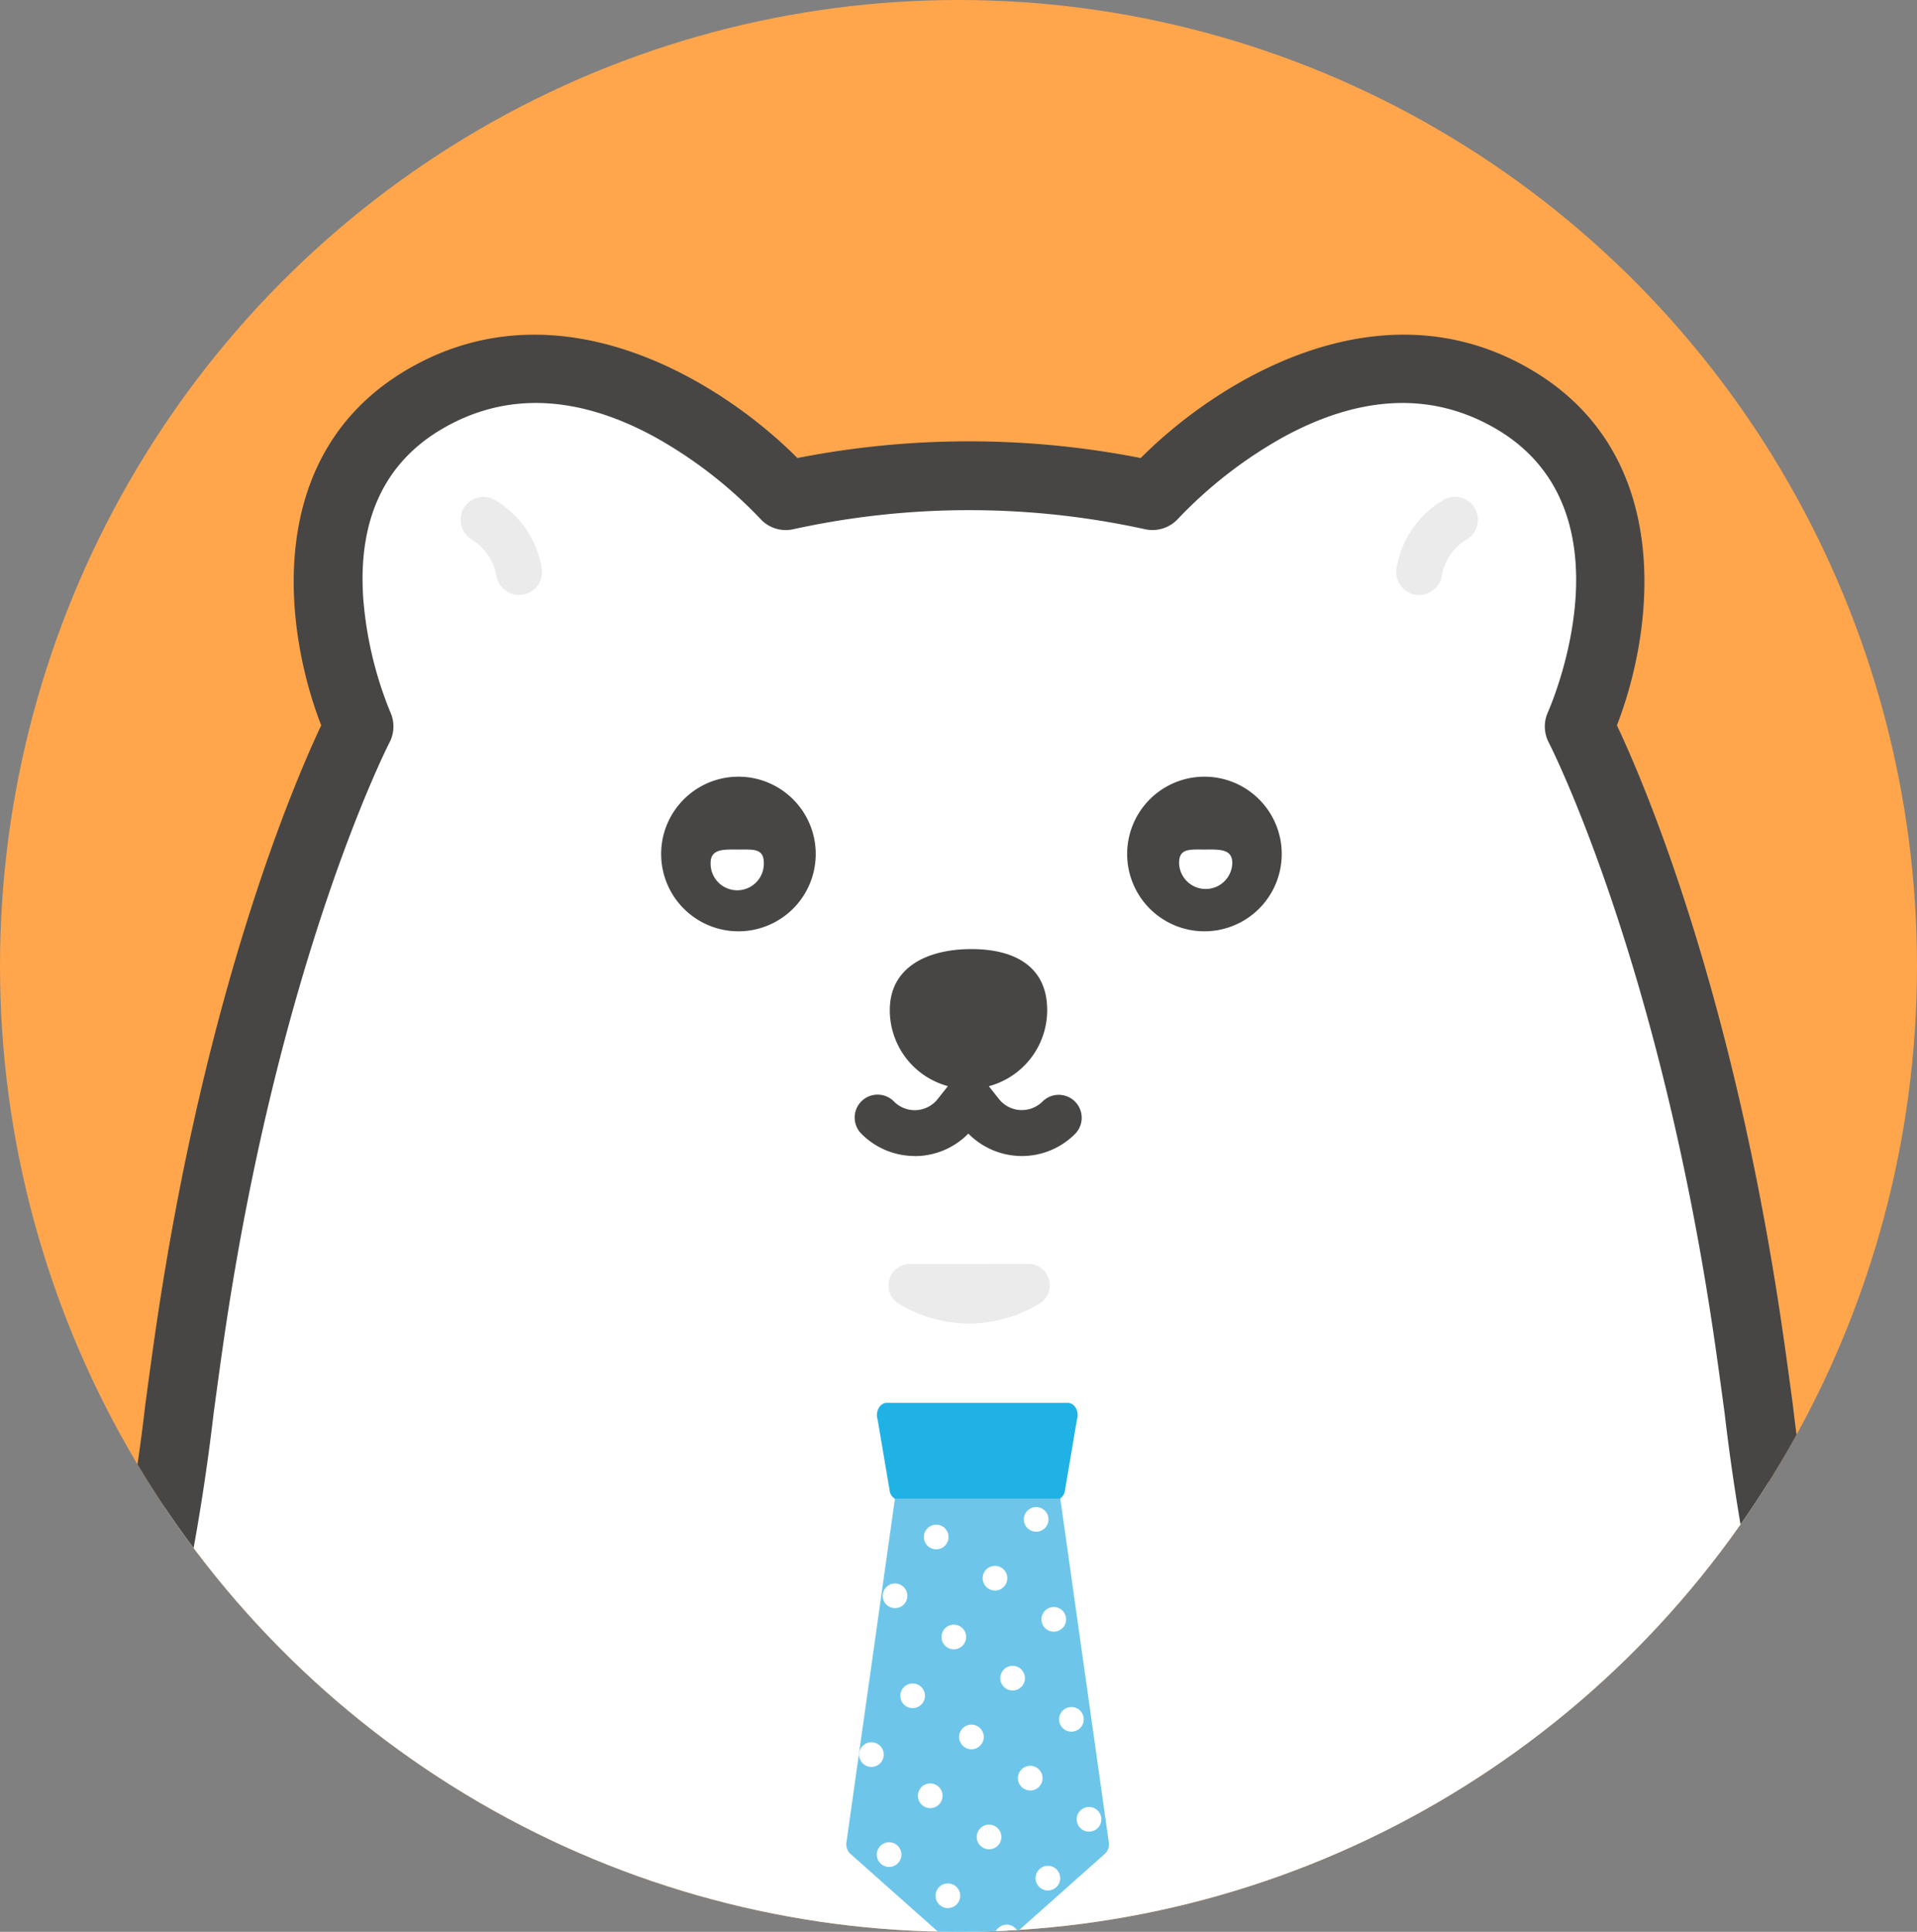 <svg xmlns="http://www.w3.org/2000/svg" xmlns:xlink="http://www.w3.org/1999/xlink" width="121.09" height="122" viewBox="0 0 121.09 122"><rect x="0" y="0" width="121.09" height="122" fill="#808080" stroke="none"/><defs><clipPath id="a"><ellipse cx="60.545" cy="61" rx="60.545" ry="61" transform="translate(11835 689.498)" fill="#fff"/></clipPath><clipPath id="b"><path d="M79.168,76.714,76.052,98.8a.812.812,0,0,0,.253.777l7.488,6.656a.81.81,0,0,0,1.076,0l7.488-6.656a.814.814,0,0,0,.253-.777L89.495,76.714Z" transform="translate(-76.034 -76.714)" fill="none"/></clipPath></defs><g transform="translate(-11835 -689.498)" clip-path="url(#a)"><path d="M0,0H158.418V257.657H0Z" transform="translate(11816.792 666.145)" fill="#ffa64d"/><g transform="translate(11816.019 710.634)"><path d="M81.179,9.01a53.38,53.38,0,0,0-11.585,1.263S58.25-2.451,46.857,4.144c-10.712,6.2-4.217,20.707-4.217,20.707S35.589,38.379,31.957,63.21c-.955,6.523-1.6,13.074-3.2,19.47-5.4,21.612-15.077,49.721.05,99.274,4.178,19.146-.7,22.975.349,26.457.836,2.787,11.927,3.789,21.677,2.65a10.519,10.519,0,0,0,8.871-7.657c5.037-17.948,6.959-24.877,11.922-26.117H90.737c4.963,1.24,6.885,8.169,11.922,26.117a10.519,10.519,0,0,0,8.871,7.657c9.75,1.138,20.841.136,21.677-2.65,1.045-3.481-3.829-7.31.349-26.457,15.128-49.554,5.453-77.662.05-99.274-1.6-6.4-2.249-12.947-3.2-19.47-3.632-24.831-10.684-38.36-10.684-38.36s6.5-14.507-4.217-20.707c-11.392-6.595-22.737,6.13-22.737,6.13A53.38,53.38,0,0,0,81.179,9.01" transform="translate(-0.979 -0.107)" fill="#fff"/><path d="M119.8,213.546c-4.64,0-8.538-.422-8.631-.433a12.652,12.652,0,0,1-10.709-9.227l-.071-.25c-4.421-15.753-6.487-23.116-10.061-24.283H71.815c-3.575,1.167-5.641,8.531-10.061,24.285l-.07.248a12.654,12.654,0,0,1-10.71,9.227c-.22.025-22.04,2.383-24.01-4.183a9.434,9.434,0,0,1,.277-5c.777-3.362,2.077-8.985-.649-21.529-14.086-46.2-6.746-74.493-1.386-95.154.46-1.777.91-3.507,1.332-5.2a134.057,134.057,0,0,0,2.5-14.522c.213-1.578.427-3.157.657-4.736,3.152-21.557,8.8-34.624,10.449-38.118-2.321-5.96-3.776-17.139,5.512-22.515,9.592-5.551,19.77.816,24.569,5.634a56.212,56.212,0,0,1,21.683,0c4.8-4.82,14.976-11.187,24.569-5.634,9.287,5.376,7.833,16.555,5.511,22.515,1.654,3.494,7.3,16.561,10.449,38.118.232,1.58.445,3.161.658,4.742a134.193,134.193,0,0,0,2.5,14.516q.636,2.537,1.334,5.2c5.359,20.661,12.7,48.952-1.388,95.152-2.726,12.544-1.425,18.167-.648,21.529a9.424,9.424,0,0,1,.276,5c-1.141,3.81-8.968,4.616-15.379,4.616m-88.713-6.032c1.368,1.139,9.43,2.445,19.383,1.283a8.324,8.324,0,0,0,7.031-6.086l.07-.247c5.279-18.812,7.254-25.851,13.417-27.391a2.178,2.178,0,0,1,.527-.065H90.629a2.178,2.178,0,0,1,.527.065c6.163,1.54,8.138,8.578,13.417,27.388l.07.25a8.325,8.325,0,0,0,7.031,6.086c9.955,1.161,18.014-.144,19.383-1.283a8.2,8.2,0,0,0-.387-2.608c-.861-3.726-2.3-9.961.655-23.519.012-.058.028-.115.045-.172,13.762-45.076,6.888-71.58,1.363-92.877-.465-1.79-.916-3.533-1.341-5.235a137.212,137.212,0,0,1-2.6-14.99c-.211-1.564-.422-3.13-.651-4.694-3.526-24.11-10.392-37.538-10.462-37.672a2.176,2.176,0,0,1-.055-1.889c.229-.517,5.549-12.8-3.322-17.94-3.992-2.31-8.5-2.122-13.4.56a27.979,27.979,0,0,0-6.624,5.138,2.188,2.188,0,0,1-2.091.673,51.837,51.837,0,0,0-22.228,0,2.172,2.172,0,0,1-2.093-.675,27.973,27.973,0,0,0-6.622-5.136c-4.9-2.683-9.413-2.87-13.405-.56-3.668,2.124-5.365,5.71-5.046,10.659a23.791,23.791,0,0,0,1.724,7.282,2.173,2.173,0,0,1-.056,1.889C44.392,25.88,37.525,39.309,34,63.419c-.228,1.562-.439,3.126-.65,4.688a137.5,137.5,0,0,1-2.6,15c-.426,1.7-.878,3.444-1.341,5.233-12.4,47.8-4.769,72.8,1.362,92.879.017.057.031.114.045.172,2.958,13.558,1.516,19.794.655,23.52a8.221,8.221,0,0,0-.387,2.608" transform="translate(-0.873 0)" fill="#474645"/><path d="M28.261,148.2c-10.235,8.712-28.109,6.11-23.352-10.54,1.783-6.242,26.884-51.763,26.884-51.763l6.413,46.874Z" transform="translate(-0.195 -4.063)" fill="#fff"/><path d="M13.409,157.036a15.042,15.042,0,0,1-8.176-2.216c-4.8-3.092-6.4-8.923-4.376-16,1.817-6.361,23.549-50.034,24.473-51.89a2.172,2.172,0,0,1,3.889,1.937c-6.246,12.543-22.767,46.184-24.185,51.147-1.046,3.664-1.454,8.573,2.551,11.151,4.375,2.817,12.137,1.533,17.3-2.863a2.172,2.172,0,0,1,2.816,3.309,22.546,22.546,0,0,1-14.3,5.424" transform="translate(-0.001 -4.055)" fill="#474645"/><path d="M33.864,145a5.542,5.542,0,0,1,.754,2.8,5.354,5.354,0,0,1-5.267,5.437,5.194,5.194,0,0,1-4.061-1.975" transform="translate(-1.196 -6.858)" fill="#fff"/><path d="M29.243,155.3a7.352,7.352,0,0,1-5.757-2.79,2.172,2.172,0,1,1,3.391-2.716,3.031,3.031,0,0,0,2.367,1.16,3.186,3.186,0,0,0,3.094-3.264,3.385,3.385,0,0,0-.457-1.708,2.173,2.173,0,0,1,3.753-2.191,7.746,7.746,0,0,1,1.05,3.9,7.534,7.534,0,0,1-7.44,7.609" transform="translate(-1.088 -6.75)" fill="#474645"/><path d="M80.387,54.188A4.746,4.746,0,0,1,77.033,52.8a1.448,1.448,0,1,1,2.047-2.048,1.846,1.846,0,0,0,2.755-.161l.8-1.009a1.448,1.448,0,0,1,2.273,1.8l-.8,1.009a4.749,4.749,0,0,1-3.445,1.795c-.092,0-.185.008-.276.008" transform="translate(-3.624 -2.319)" fill="#474645"/><path d="M87.435,54.188c-.092,0-.184,0-.277-.008a4.749,4.749,0,0,1-3.444-1.795l-.8-1.009a1.448,1.448,0,0,1,2.273-1.8l.8,1.009a1.83,1.83,0,0,0,1.34.7,1.857,1.857,0,0,0,1.415-.538A1.448,1.448,0,1,1,90.79,52.8a4.748,4.748,0,0,1-3.354,1.389" transform="translate(-3.908 -2.319)" fill="#474645"/><path d="M83.917,65.365a8.666,8.666,0,0,1-4.425-1.247,1.351,1.351,0,0,1,.686-2.513l7.491-.009h0a1.35,1.35,0,0,1,.69,2.511,8.66,8.66,0,0,1-4.442,1.258" transform="translate(-3.728 -2.914)" fill="#ecebeb"/><path d="M88.861,44.585a4.971,4.971,0,0,1-9.942,0c0-2.746,2.411-3.857,5.157-3.857s4.785,1.111,4.785,3.857" transform="translate(-3.733 -1.927)" fill="#474645"/><path d="M104.42,34.182A4.882,4.882,0,1,1,99.539,29.3a4.882,4.882,0,0,1,4.882,4.882" transform="translate(-4.477 -1.386)" fill="#474645"/><path d="M98.1,34.98c0-.928.644-.852,1.572-.852s1.789-.076,1.789.852a1.681,1.681,0,0,1-3.361,0" transform="translate(-4.64 -1.614)" fill="#fff"/><path d="M63.76,34.182A4.882,4.882,0,1,0,68.642,29.3a4.882,4.882,0,0,0-4.882,4.882" transform="translate(-3.016 -1.386)" fill="#474645"/><path d="M70.4,34.98c0-.928-.644-.852-1.572-.852s-1.789-.076-1.789.852a1.681,1.681,0,1,0,3.361,0" transform="translate(-3.171 -1.614)" fill="#fff"/><path d="M119.361,209.507a1.449,1.449,0,0,1-.816-2.648,7.97,7.97,0,0,1,8.951-.029,1.468,1.468,0,0,1,.417,2.019,1.432,1.432,0,0,1-1.988.416,5.1,5.1,0,0,0-5.751-.009,1.439,1.439,0,0,1-.813.251" transform="translate(-5.577 -9.719)" fill="#ecebeb"/><path d="M48.719,209.507a1.441,1.441,0,0,1-.813-.251,5.083,5.083,0,0,0-5.71-.017,1.468,1.468,0,0,1-2.027-.386,1.433,1.433,0,0,1,.379-2,7.984,7.984,0,0,1,8.986,0,1.449,1.449,0,0,1-.816,2.648" transform="translate(-1.888 -9.719)" fill="#ecebeb"/><path d="M113.952,16.948a1.431,1.431,0,0,1-.3-.03,1.449,1.449,0,0,1-1.122-1.715,6.143,6.143,0,0,1,3.045-4.308,1.449,1.449,0,0,1,1.267,2.607,3.4,3.4,0,0,0-1.477,2.294,1.448,1.448,0,0,1-1.416,1.153" transform="translate(-5.322 -0.509)" fill="#ecebeb"/><path d="M54.157,16.948A1.449,1.449,0,0,1,52.74,15.8a3.383,3.383,0,0,0-1.5-2.306,1.463,1.463,0,0,1-.62-1.944,1.437,1.437,0,0,1,1.911-.652A6.143,6.143,0,0,1,55.576,15.2a1.449,1.449,0,0,1-1.42,1.745" transform="translate(-2.387 -0.509)" fill="#ecebeb"/><path d="M89.495,76.713H79.168L76.052,98.8a.81.81,0,0,0,.253.776l7.488,6.656a.809.809,0,0,0,1.077,0l7.487-6.656a.81.81,0,0,0,.253-.776Z" transform="translate(-3.597 -3.629)" fill="#6dc6ea"/><g transform="translate(72.437 73.085)"><g clip-path="url(#b)"><path d="M96.627,101.551a.779.779,0,1,1-.192-1.083.779.779,0,0,1,.192,1.083" transform="translate(-76.941 -77.831)" fill="#fff"/><path d="M93.9,105.449a.778.778,0,1,1-.191-1.083.779.779,0,0,1,.191,1.083" transform="translate(-76.812 -78.015)" fill="#fff"/><path d="M91.168,109.347a.778.778,0,1,1-.192-1.083.779.779,0,0,1,.192,1.083" transform="translate(-76.683 -78.2)" fill="#fff"/><path d="M95.458,94.923a.778.778,0,1,1-.191-1.083.779.779,0,0,1,.191,1.083" transform="translate(-76.885 -77.517)" fill="#fff"/><path d="M92.728,98.821a.778.778,0,1,1-.191-1.083.779.779,0,0,1,.191,1.083" transform="translate(-76.756 -77.702)" fill="#fff"/><path d="M90,102.72a.778.778,0,1,1-.191-1.083A.779.779,0,0,1,90,102.72" transform="translate(-76.627 -77.886)" fill="#fff"/><path d="M87.269,106.618a.778.778,0,1,1-.192-1.083.779.779,0,0,1,.192,1.083" transform="translate(-76.498 -78.07)" fill="#fff"/><path d="M84.54,110.516a.778.778,0,1,1-.192-1.083.779.779,0,0,1,.192,1.083" transform="translate(-76.369 -78.255)" fill="#fff"/><path d="M97.019,84.4a.778.778,0,1,1-.191-1.083.779.779,0,0,1,.191,1.083" transform="translate(-76.959 -77.02)" fill="#fff"/><path d="M94.289,88.3a.778.778,0,1,1-.191-1.083.779.779,0,0,1,.191,1.083" transform="translate(-76.83 -77.204)" fill="#fff"/><path d="M91.56,92.194a.778.778,0,1,1-.191-1.083.779.779,0,0,1,.191,1.083" transform="translate(-76.701 -77.388)" fill="#fff"/><path d="M88.83,96.092a.778.778,0,1,1-.192-1.083.779.779,0,0,1,.192,1.083" transform="translate(-76.572 -77.573)" fill="#fff"/><path d="M86.1,99.99a.778.778,0,1,1-.191-1.083A.779.779,0,0,1,86.1,99.99" transform="translate(-76.443 -77.757)" fill="#fff"/><path d="M83.371,103.888a.778.778,0,1,1-.191-1.083.779.779,0,0,1,.191,1.083" transform="translate(-76.314 -77.941)" fill="#fff"/><path d="M80.642,107.786a.778.778,0,1,1-.191-1.083.779.779,0,0,1,.191,1.083" transform="translate(-76.185 -78.126)" fill="#fff"/><path d="M95.85,77.77a.778.778,0,1,1-.191-1.083.779.779,0,0,1,.191,1.083" transform="translate(-76.904 -76.706)" fill="#fff"/><path d="M93.121,81.668a.778.778,0,1,1-.191-1.083.779.779,0,0,1,.191,1.083" transform="translate(-76.775 -76.89)" fill="#fff"/><path d="M90.391,85.566a.778.778,0,1,1-.191-1.083.779.779,0,0,1,.191,1.083" transform="translate(-76.646 -77.075)" fill="#fff"/><path d="M87.662,89.464a.778.778,0,1,1-.191-1.083.779.779,0,0,1,.191,1.083" transform="translate(-76.517 -77.259)" fill="#fff"/><path d="M84.932,93.362a.778.778,0,1,1-.191-1.083.778.778,0,0,1,.191,1.083" transform="translate(-76.388 -77.444)" fill="#fff"/><path d="M82.2,97.261a.778.778,0,1,1-.191-1.083.779.779,0,0,1,.191,1.083" transform="translate(-76.259 -77.628)" fill="#fff"/><path d="M79.473,101.159a.778.778,0,1,1-.192-1.083.779.779,0,0,1,.192,1.083" transform="translate(-76.129 -77.812)" fill="#fff"/><path d="M76.744,105.057a.778.778,0,1,1-.191-1.083.779.779,0,0,1,.191,1.083" transform="translate(-76 -77.997)" fill="#fff"/><path d="M74.014,108.955a.778.778,0,1,1-.191-1.083.779.779,0,0,1,.191,1.083" transform="translate(-75.871 -78.181)" fill="#fff"/><path d="M91.952,75.041a.778.778,0,1,1-.191-1.083.779.779,0,0,1,.191,1.083" transform="translate(-76.72 -76.577)" fill="#fff"/><path d="M89.223,78.939a.778.778,0,1,1-.192-1.083.779.779,0,0,1,.192,1.083" transform="translate(-76.591 -76.761)" fill="#fff"/><path d="M86.493,82.837a.778.778,0,1,1-.192-1.083.779.779,0,0,1,.192,1.083" transform="translate(-76.461 -76.946)" fill="#fff"/><path d="M83.764,86.735a.778.778,0,1,1-.191-1.083.779.779,0,0,1,.191,1.083" transform="translate(-76.332 -77.13)" fill="#fff"/><path d="M81.034,90.633a.778.778,0,1,1-.192-1.083.779.779,0,0,1,.192,1.083" transform="translate(-76.203 -77.314)" fill="#fff"/><path d="M78.3,94.531a.778.778,0,1,1-.191-1.083.779.779,0,0,1,.191,1.083" transform="translate(-76.074 -77.499)" fill="#fff"/><path d="M75.575,98.429a.778.778,0,1,1-.191-1.083.779.779,0,0,1,.191,1.083" transform="translate(-75.945 -77.683)" fill="#fff"/><path d="M85.325,76.209a.778.778,0,1,1-.192-1.083.78.78,0,0,1,.192,1.083" transform="translate(-76.406 -76.632)" fill="#fff"/><path d="M82.595,80.107a.778.778,0,1,1-.192-1.083.779.779,0,0,1,.192,1.083" transform="translate(-76.277 -76.817)" fill="#fff"/><path d="M79.866,84.005a.778.778,0,1,1-.192-1.083.779.779,0,0,1,.192,1.083" transform="translate(-76.148 -77.001)" fill="#fff"/><path d="M77.136,87.9a.778.778,0,1,1-.192-1.083.778.778,0,0,1,.192,1.083" transform="translate(-76.019 -77.185)" fill="#fff"/><path d="M74.407,91.8a.778.778,0,1,1-.192-1.083.779.779,0,0,1,.192,1.083" transform="translate(-75.89 -77.37)" fill="#fff"/><path d="M78.7,77.378a.778.778,0,1,1-.192-1.083.779.779,0,0,1,.192,1.083" transform="translate(-76.093 -76.688)" fill="#fff"/><path d="M75.967,81.276a.778.778,0,1,1-.191-1.083.779.779,0,0,1,.191,1.083" transform="translate(-75.964 -76.872)" fill="#fff"/></g></g><path d="M78.112,71.868l.775,4.58a.737.737,0,0,0,.3.406H89.625a.737.737,0,0,0,.3-.406l.775-4.58c.162-.507-.137-1.059-.574-1.059H78.685c-.436,0-.735.553-.574,1.059" transform="translate(-3.693 -3.349)" fill="#20b2e4"/><path d="M140.168,144.348c5.2,9.846,26.349,7.986,21.592-8.663-1.783-6.242-26.884-51.763-26.884-51.763l-5.948,43.483Z" transform="translate(-6.098 -3.97)" fill="#fff"/><path d="M151.519,154.141c-6.592,0-12.2-3.937-13.149-9.607a2.172,2.172,0,0,1,4.285-.717c.685,4.1,5.556,6.706,10.883,5.815l.171-.03a8.727,8.727,0,0,0,6.219-4.637,9.128,9.128,0,0,0,.168-8.115L137.634,88.819a2.172,2.172,0,0,1,3.936-1.841l22.462,48.031a13.441,13.441,0,0,1-.243,11.952,13.045,13.045,0,0,1-9.312,6.917l-.16.029a16.952,16.952,0,0,1-2.8.234" transform="translate(-6.5 -4.055)" fill="#474645"/><path d="M144.479,145.88a4.09,4.09,0,0,1-.593,3.507,4.217,4.217,0,0,1-5.894.886,4.358,4.358,0,0,1-1.451-1.766l-2.276-7.687,8.642-1.44Z" transform="translate(-6.351 -6.593)" fill="#fff"/><path d="M140.322,152.88a6.107,6.107,0,0,1-5.538-3.595,1.71,1.71,0,1,1,3.12-1.4,2.671,2.671,0,0,0,.887,1.076,2.63,2.63,0,0,0,1.92.472,2.352,2.352,0,0,0,1.926-3.009,1.711,1.711,0,0,1,3.293-.928,5.773,5.773,0,0,1-4.712,7.32,6.051,6.051,0,0,1-.9.067" transform="translate(-6.368 -6.823)" fill="#474645"/></g></g></svg>